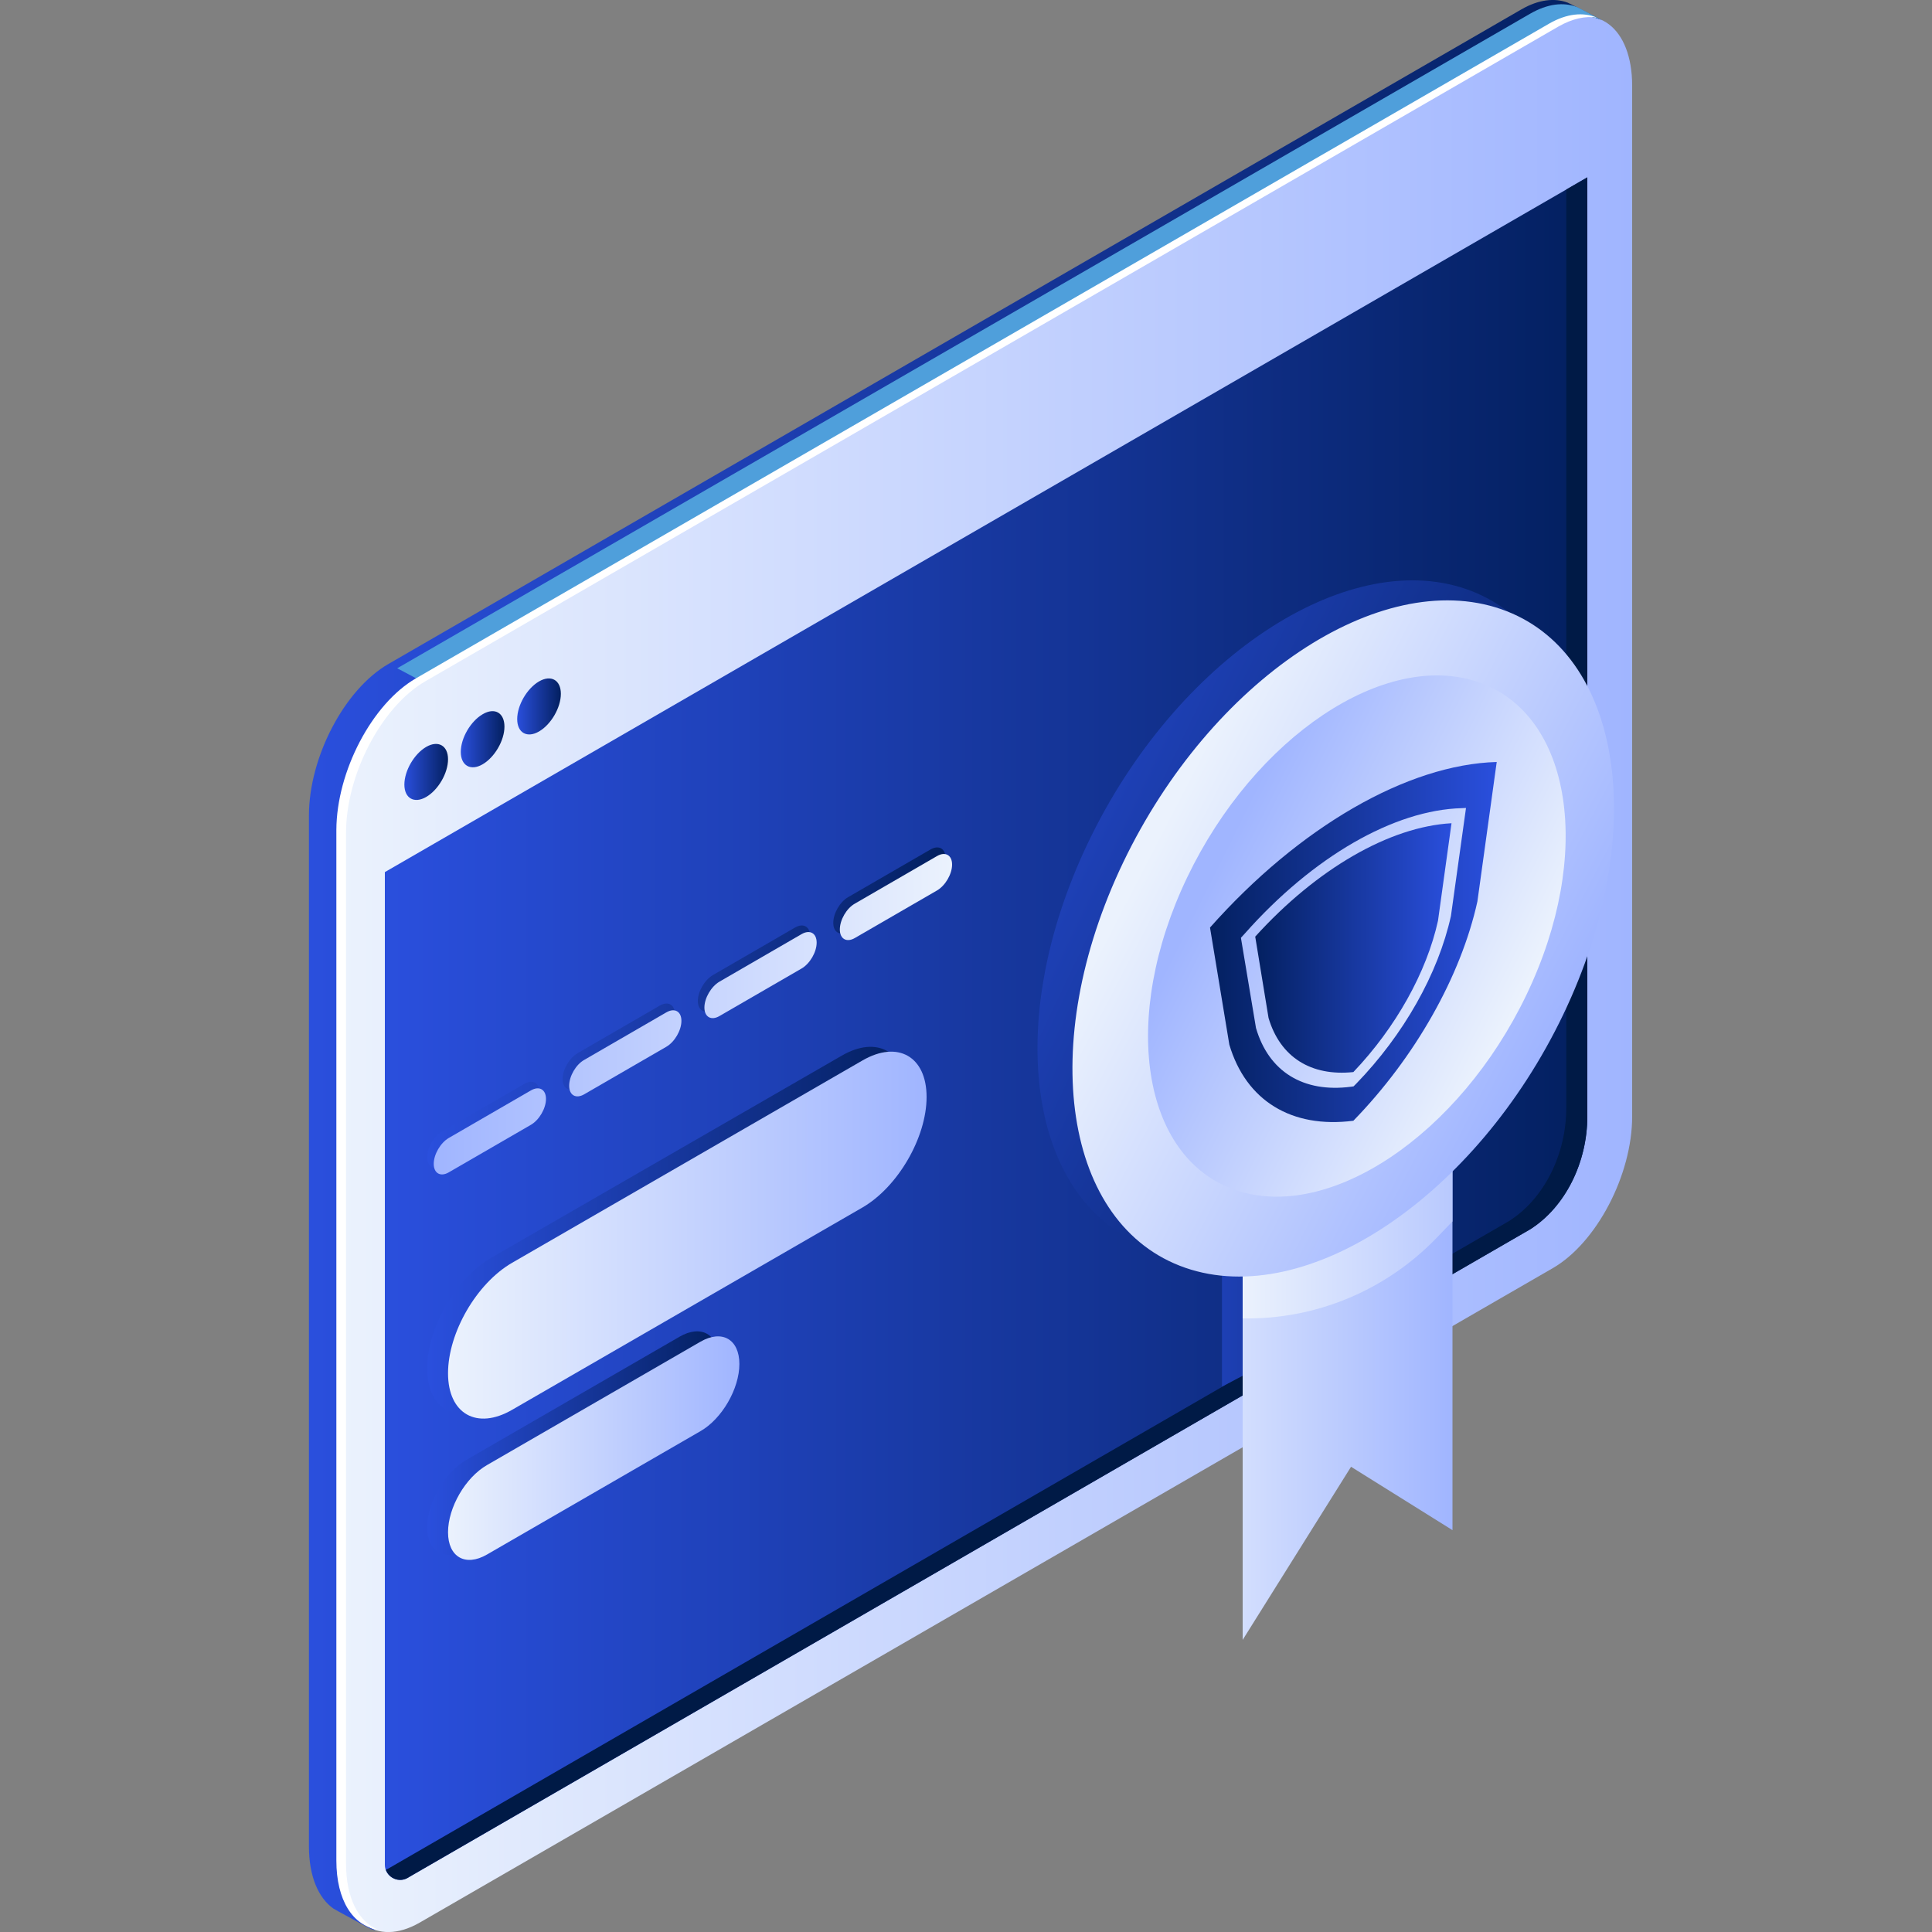 <?xml version="1.0" encoding="utf-8"?>
<!-- Generator: Adobe Illustrator 23.1.0, SVG Export Plug-In . SVG Version: 6.00 Build 0)  -->
<svg version="1.1" xmlns="http://www.w3.org/2000/svg" xmlns:xlink="http://www.w3.org/1999/xlink" x="0px" y="0px"
	 viewBox="0 0 100 100" style="enable-background:new 0 0 100 100;" xml:space="preserve">
<rect x="0" y="0" width="100" height="100" fill="#808080" stroke="none"/>
<style type="text/css">
	.st0{fill:#7FA8E6;}
	.st1{opacity:0.15;fill:#032060;}
	.st2{fill:url(#SVGID_1_);}
	.st3{fill:url(#SVGID_2_);}
	.st4{fill:url(#SVGID_3_);}
	.st5{fill:url(#SVGID_4_);}
	.st6{fill:url(#SVGID_5_);}
	.st7{fill:url(#SVGID_6_);}
	.st8{fill:url(#SVGID_7_);}
	.st9{fill:url(#SVGID_8_);}
	.st10{fill:url(#SVGID_9_);}
	.st11{fill:url(#SVGID_10_);}
	.st12{fill:url(#SVGID_11_);}
	.st13{fill:#4F9FDB;}
	.st14{fill:#FFFFFF;}
	.st15{fill:url(#SVGID_12_);}
	.st16{fill:#001A46;}
	.st17{fill:url(#SVGID_13_);}
	.st18{fill:url(#SVGID_14_);}
	.st19{fill:url(#SVGID_15_);}
	.st20{opacity:0.15;}
	.st21{fill:url(#SVGID_16_);}
	.st22{fill:url(#SVGID_17_);}
	.st23{fill:url(#SVGID_18_);}
	.st24{fill:url(#SVGID_19_);}
	.st25{fill:url(#SVGID_20_);}
	.st26{fill:url(#SVGID_21_);}
	.st27{fill:url(#SVGID_22_);}
	.st28{fill:url(#SVGID_23_);}
	.st29{fill:url(#SVGID_24_);}
	.st30{fill:url(#SVGID_25_);}
	.st31{fill:#032060;}
	.st32{fill:#2A4FDD;}
	.st33{fill:#A0B5FF;}
	.st34{fill:url(#SVGID_26_);}
	.st35{fill:url(#SVGID_27_);}
	.st36{fill:#0B2DAA;}
	.st37{fill:url(#SVGID_28_);}
	.st38{fill:#EBF2FD;}
	.st39{opacity:0.3;fill:none;stroke:url(#SVGID_29_);stroke-miterlimit:10;}
	.st40{fill:none;}
	.st41{fill:url(#SVGID_30_);}
	.st42{fill:url(#SVGID_31_);}
	.st43{fill:url(#SVGID_32_);}
	.st44{fill:url(#SVGID_33_);}
	.st45{fill:url(#SVGID_34_);}
	.st46{fill:url(#SVGID_35_);}
	.st47{fill:url(#SVGID_36_);}
	.st48{fill:url(#SVGID_37_);}
	.st49{fill:url(#SVGID_38_);}
	.st50{fill:#DCEEFF;}
	.st51{fill:url(#XMLID_31_);}
	.st52{fill:url(#XMLID_32_);}
	.st53{fill:url(#XMLID_33_);}
	.st54{fill:url(#XMLID_34_);}
	.st55{fill:url(#XMLID_35_);}
	.st56{fill:#031F60;}
	.st57{fill:#FFA8A7;}
	.st58{fill:#597BC6;}
	.st59{fill:#2D2979;}
	.st60{fill:#F28F8F;}
	.st61{fill:#C8DBDA;}
	.st62{fill:url(#SVGID_39_);}
	.st63{opacity:0.15;fill:#6B99D1;}
	.st64{fill:url(#XMLID_36_);}
	.st65{fill:url(#XMLID_37_);}
	.st66{fill:url(#XMLID_38_);}
	.st67{fill:url(#XMLID_39_);}
	.st68{fill:url(#XMLID_40_);}
	.st69{fill:url(#XMLID_41_);}
	.st70{fill:#EFF6FE;}
	.st71{fill:#AAD1FC;}
	.st72{fill:#AEB5B7;}
	.st73{fill:#C8E2FF;}
	.st74{fill:url(#SVGID_40_);}
	.st75{fill:url(#SVGID_41_);}
	.st76{fill:url(#SVGID_42_);}
	.st77{opacity:0.7;fill:#FFFFFF;}
	.st78{fill:url(#SVGID_43_);}
	.st79{fill:url(#SVGID_44_);}
	.st80{fill:url(#SVGID_45_);}
	.st81{fill:url(#SVGID_46_);}
	.st82{fill:url(#SVGID_47_);}
	.st83{fill:url(#SVGID_48_);}
	.st84{fill:url(#SVGID_49_);}
	.st85{fill:url(#SVGID_50_);}
	.st86{fill:url(#SVGID_51_);}
	.st87{fill:url(#SVGID_52_);}
	.st88{fill:url(#SVGID_53_);}
	.st89{fill:url(#SVGID_54_);}
	.st90{fill:url(#SVGID_55_);}
	.st91{fill:url(#SVGID_56_);}
	.st92{fill:url(#SVGID_57_);}
	.st93{fill:url(#SVGID_58_);}
	.st94{fill:url(#SVGID_59_);}
	.st95{fill:url(#SVGID_60_);}
	.st96{fill:url(#SVGID_61_);}
	.st97{fill:url(#SVGID_62_);}
	.st98{fill:url(#SVGID_63_);}
	.st99{fill:url(#SVGID_64_);}
	.st100{fill:url(#SVGID_65_);}
	.st101{fill:url(#SVGID_66_);}
	.st102{fill:url(#SVGID_67_);}
	.st103{fill:url(#SVGID_68_);}
	.st104{fill:url(#SVGID_69_);}
	.st105{fill:url(#SVGID_70_);}
	.st106{fill:url(#SVGID_71_);}
	.st107{fill:url(#SVGID_72_);}
	.st108{fill:url(#SVGID_73_);}
	.st109{fill:url(#SVGID_74_);}
	.st110{fill:url(#SVGID_75_);}
	.st111{fill:url(#SVGID_76_);}
	.st112{display:none;}
	.st113{display:inline;fill:none;stroke:#EF4136;stroke-miterlimit:10;}
</style>
<g id="Layer_1">
	<g>
		
			<linearGradient id="SVGID_1_" gradientUnits="userSpaceOnUse" x1="393.843" y1="50.42" x2="460.699" y2="50.42" gradientTransform="matrix(-1 0 0 1 478.316 0)">
			<stop  offset="0" style="stop-color:#A0B5FF"/>
			<stop  offset="1" style="stop-color:#EBF2FD"/>
		</linearGradient>
		<path class="st2" d="M21.73,99.51l58.64-33.87c2.27-1.31,4.11-4.83,4.11-7.85V4.44c0-3.03-1.84-4.42-4.11-3.11L21.73,35.21
			c-2.27,1.31-4.11,4.83-4.11,7.85V96.4C17.62,99.43,19.46,100.82,21.73,99.51z"/>
		
			<linearGradient id="SVGID_2_" gradientUnits="userSpaceOnUse" x1="395.396" y1="49.948" x2="462.324" y2="49.948" gradientTransform="matrix(-1 0 0 1 478.316 0)">
			<stop  offset="0" style="stop-color:#032060"/>
			<stop  offset="0.314" style="stop-color:#102F88"/>
			<stop  offset="1" style="stop-color:#2A4FDD"/>
		</linearGradient>
		<path class="st3" d="M20.1,34.37L78.74,0.49c0.9-0.52,1.73-0.61,2.41-0.35c0.09,0.03,1.69,0.86,1.77,0.91c0,0,0,0,0,0
			c-0.7-0.34-1.59-0.28-2.56,0.28L21.73,35.21c-2.27,1.31-4.11,4.83-4.11,7.85V96.4c0,1.89,0.72,3.14,1.81,3.5
			c-0.09,0-0.2-0.03-0.36-0.12c-0.05-0.03-1.76-0.95-1.81-0.99c-0.78-0.55-1.27-1.67-1.27-3.23V42.22
			C15.99,39.19,17.83,35.68,20.1,34.37z"/>
		<path class="st13" d="M20.56,34.59L79.2,0.71c0.9-0.52,1.73-0.61,2.41-0.35c0.09,0.03,1.23,0.64,1.31,0.69c0,0,0,0,0,0
			c-0.7-0.34-1.59-0.28-2.56,0.28L21.73,35.21L20.56,34.59z"/>
		<path class="st14" d="M21.53,35.11L80.17,1.23c0.93-0.54,1.79-0.61,2.48-0.32c-0.59-0.09-1.26,0.05-1.98,0.46L22.02,35.26
			c-2.27,1.31-4.11,4.83-4.11,7.85v53.34c0,1.79,0.64,3,1.63,3.42c-1.27-0.2-2.13-1.5-2.13-3.57V42.96
			C17.42,39.93,19.26,36.42,21.53,35.11z"/>
		
			<linearGradient id="SVGID_3_" gradientUnits="userSpaceOnUse" x1="396.151" y1="53.242" x2="458.39" y2="53.242" gradientTransform="matrix(-1 0 0 1 478.316 0)">
			<stop  offset="0" style="stop-color:#032060"/>
			<stop  offset="0.314" style="stop-color:#102F88"/>
			<stop  offset="1" style="stop-color:#2A4FDD"/>
		</linearGradient>
		<path class="st4" d="M82.16,9.18v48.6c0,2.37-1.13,4.69-2.96,5.85L21.2,97.14c-0.02,0.01-0.05,0.03-0.1,0.06
			c-0.52,0.3-1.18-0.08-1.18-0.68V45.14L82.16,9.18z"/>
		<path class="st16" d="M20.01,96.76c0.04-0.02,0.07-0.04,0.1-0.05L78.11,63.2c1.83-1.16,2.96-3.48,2.96-5.85V9.81l1.09-0.63v48.6
			c0,2.37-1.13,4.69-2.96,5.85L21.2,97.14c-0.02,0.01-0.05,0.03-0.1,0.06c-0.44,0.25-0.97,0.02-1.13-0.42
			C19.99,96.77,20,96.77,20.01,96.76z"/>
		<g>
			
				<linearGradient id="SVGID_4_" gradientUnits="userSpaceOnUse" x1="455.125" y1="39.955" x2="457.387" y2="39.955" gradientTransform="matrix(-1 0 0 1 478.316 0)">
				<stop  offset="0" style="stop-color:#032060"/>
				<stop  offset="0.314" style="stop-color:#102F88"/>
				<stop  offset="1" style="stop-color:#2A4FDD"/>
			</linearGradient>
			<path class="st5" d="M23.19,39.3c0,0.72-0.51,1.59-1.13,1.95c-0.62,0.36-1.13,0.07-1.13-0.64c0-0.72,0.51-1.59,1.13-1.95
				C22.68,38.3,23.19,38.59,23.19,39.3z"/>
			
				<linearGradient id="SVGID_5_" gradientUnits="userSpaceOnUse" x1="452.207" y1="38.26" x2="454.469" y2="38.26" gradientTransform="matrix(-1 0 0 1 478.316 0)">
				<stop  offset="0" style="stop-color:#032060"/>
				<stop  offset="0.314" style="stop-color:#102F88"/>
				<stop  offset="1" style="stop-color:#2A4FDD"/>
			</linearGradient>
			<path class="st6" d="M26.11,37.61c0,0.72-0.51,1.59-1.13,1.95c-0.62,0.36-1.13,0.07-1.13-0.64c0-0.72,0.51-1.59,1.13-1.95
				C25.6,36.6,26.11,36.89,26.11,37.61z"/>
			
				<linearGradient id="SVGID_6_" gradientUnits="userSpaceOnUse" x1="449.289" y1="36.565" x2="451.552" y2="36.565" gradientTransform="matrix(-1 0 0 1 478.316 0)">
				<stop  offset="0" style="stop-color:#032060"/>
				<stop  offset="0.314" style="stop-color:#102F88"/>
				<stop  offset="1" style="stop-color:#2A4FDD"/>
			</linearGradient>
			<path class="st7" d="M29.03,35.91c0,0.72-0.51,1.59-1.13,1.95c-0.62,0.36-1.13,0.07-1.13-0.64c0-0.72,0.51-1.59,1.13-1.95
				C28.52,34.91,29.03,35.2,29.03,35.91z"/>
		</g>
	</g>
	
		<linearGradient id="SVGID_7_" gradientUnits="userSpaceOnUse" x1="429.378" y1="52.155" x2="456.202" y2="52.155" gradientTransform="matrix(-1 0 0 1 478.316 0)">
		<stop  offset="0" style="stop-color:#032060"/>
		<stop  offset="0.314" style="stop-color:#102F88"/>
		<stop  offset="1" style="stop-color:#2A4FDD"/>
	</linearGradient>
	<path class="st8" d="M43.13,47.77c0,0.49,0.35,0.69,0.78,0.44l4.25-2.46c0.43-0.25,0.78-0.85,0.78-1.34c0-0.49-0.35-0.69-0.78-0.44
		l-4.25,2.46C43.48,46.67,43.13,47.27,43.13,47.77z M36.12,51.81c0,0.49,0.35,0.69,0.78,0.44l4.25-2.46
		c0.43-0.25,0.78-0.85,0.78-1.34c0-0.49-0.35-0.69-0.78-0.44l-4.25,2.46C36.47,50.72,36.12,51.32,36.12,51.81z M29.12,55.85
		c0,0.49,0.35,0.69,0.78,0.44l4.25-2.46c0.43-0.25,0.78-0.85,0.78-1.34c0-0.49-0.35-0.69-0.78-0.44l-4.25,2.46
		C29.47,54.76,29.12,55.36,29.12,55.85z M22.11,59.9c0,0.49,0.35,0.69,0.78,0.44l4.25-2.46c0.43-0.25,0.78-0.85,0.78-1.34
		c0-0.49-0.35-0.69-0.78-0.44l-4.25,2.46C22.46,58.8,22.11,59.41,22.11,59.9z"/>
	
		<linearGradient id="SVGID_8_" gradientUnits="userSpaceOnUse" x1="429.036" y1="52.497" x2="455.861" y2="52.497" gradientTransform="matrix(-1 0 0 1 478.316 0)">
		<stop  offset="0" style="stop-color:#EBF2FD"/>
		<stop  offset="1" style="stop-color:#A0B5FF"/>
	</linearGradient>
	<path class="st9" d="M43.47,48.11c0,0.49,0.35,0.69,0.78,0.44l4.25-2.46c0.43-0.25,0.78-0.85,0.78-1.34c0-0.49-0.35-0.69-0.78-0.44
		l-4.25,2.46C43.82,47.01,43.47,47.61,43.47,48.11z M36.46,52.15c0,0.49,0.35,0.69,0.78,0.44l4.25-2.46
		c0.43-0.25,0.78-0.85,0.78-1.34c0-0.49-0.35-0.69-0.78-0.44l-4.25,2.46C36.81,51.06,36.46,51.66,36.46,52.15z M29.46,56.2
		c0,0.49,0.35,0.69,0.78,0.44l4.25-2.46c0.43-0.25,0.78-0.85,0.78-1.34c0-0.49-0.35-0.69-0.78-0.44l-4.25,2.46
		C29.81,55.1,29.46,55.7,29.46,56.2z M22.45,60.24c0,0.49,0.35,0.69,0.78,0.44l4.25-2.46c0.43-0.25,0.78-0.85,0.78-1.34
		c0-0.49-0.35-0.69-0.78-0.44l-4.25,2.46C22.8,59.15,22.45,59.75,22.45,60.24z"/>
	
		<linearGradient id="SVGID_9_" gradientUnits="userSpaceOnUse" x1="431.429" y1="63.676" x2="456.202" y2="63.676" gradientTransform="matrix(-1 0 0 1 478.316 0)">
		<stop  offset="0" style="stop-color:#032060"/>
		<stop  offset="0.314" style="stop-color:#102F88"/>
		<stop  offset="1" style="stop-color:#2A4FDD"/>
	</linearGradient>
	<path class="st10" d="M22.11,70.83c0,2.1,1.49,2.95,3.32,1.89l18.14-10.47c1.83-1.06,3.32-3.62,3.32-5.72
		c0-2.1-1.49-2.95-3.32-1.89L25.43,65.1C23.6,66.16,22.11,68.72,22.11,70.83z"/>
	
		<linearGradient id="SVGID_10_" gradientUnits="userSpaceOnUse" x1="441.12" y1="74.697" x2="456.202" y2="74.697" gradientTransform="matrix(-1 0 0 1 478.316 0)">
		<stop  offset="0" style="stop-color:#032060"/>
		<stop  offset="0.314" style="stop-color:#102F88"/>
		<stop  offset="1" style="stop-color:#2A4FDD"/>
	</linearGradient>
	<path class="st11" d="M22.11,79.05c0,1.28,0.9,1.8,2.02,1.15l11.04-6.38c1.12-0.64,2.02-2.2,2.02-3.48c0-1.28-0.9-1.8-2.02-1.15
		l-11.04,6.38C23.02,76.21,22.11,77.77,22.11,79.05z"/>
	
		<linearGradient id="SVGID_11_" gradientUnits="userSpaceOnUse" x1="430.355" y1="63.932" x2="455.128" y2="63.932" gradientTransform="matrix(-1 0 0 1 478.316 0)">
		<stop  offset="0" style="stop-color:#A0B5FF"/>
		<stop  offset="1" style="stop-color:#EBF2FD"/>
	</linearGradient>
	<path class="st12" d="M23.19,71.08c0,2.1,1.49,2.95,3.32,1.89L44.64,62.5c1.83-1.06,3.32-3.62,3.32-5.72c0-2.1-1.49-2.95-3.32-1.89
		L26.51,65.36C24.67,66.42,23.19,68.98,23.19,71.08z"/>
	
		<linearGradient id="SVGID_12_" gradientUnits="userSpaceOnUse" x1="440.045" y1="74.953" x2="455.128" y2="74.953" gradientTransform="matrix(-1 0 0 1 478.316 0)">
		<stop  offset="0" style="stop-color:#A0B5FF"/>
		<stop  offset="1" style="stop-color:#EBF2FD"/>
	</linearGradient>
	<path class="st15" d="M23.19,79.31c0,1.28,0.9,1.8,2.02,1.15l11.04-6.38c1.12-0.64,2.02-2.2,2.02-3.48c0-1.28-0.9-1.8-2.02-1.15
		l-11.04,6.38C24.09,76.47,23.19,78.03,23.19,79.31z"/>
	
		<linearGradient id="SVGID_13_" gradientUnits="userSpaceOnUse" x1="-1273.393" y1="-57.078" x2="-1257.268" y2="-57.078" gradientTransform="matrix(-1 0.178 0 1 -1199.279 340.983)">
		<stop  offset="0" style="stop-color:#032060"/>
		<stop  offset="0.314" style="stop-color:#102F88"/>
		<stop  offset="1" style="stop-color:#2A4FDD"/>
	</linearGradient>
	<polygon class="st17" points="63.25,71.77 63.25,53.97 74.11,44.83 74.11,66.09 	"/>
	
		<linearGradient id="SVGID_14_" gradientUnits="userSpaceOnUse" x1="-1077.253" y1="-373.245" x2="-1039.065" y2="-373.245" gradientTransform="matrix(-0.886 -0.307 -0.464 0.968 -1048.275 82.369)">
		<stop  offset="0" style="stop-color:#032060"/>
		<stop  offset="0.314" style="stop-color:#102F88"/>
		<stop  offset="1" style="stop-color:#2A4FDD"/>
	</linearGradient>
	<path class="st18" d="M56.33,43.59c-4.51,9.41-3.08,18.81,3.21,20.99s15.05-3.69,19.56-13.1c4.51-9.41,3.08-18.81-3.21-20.99
		C69.6,28.32,60.84,34.18,56.33,43.59z"/>
	
		<linearGradient id="SVGID_15_" gradientUnits="userSpaceOnUse" x1="-1274.456" y1="-48.041" x2="-1258.331" y2="-48.041" gradientTransform="matrix(-1 0.178 0 1 -1199.279 340.983)">
		<stop  offset="0" style="stop-color:#A0B5FF"/>
		<stop  offset="1" style="stop-color:#EBF2FD"/>
	</linearGradient>
	<polygon class="st19" points="75.18,49.42 75.18,79.2 69.93,75.92 64.32,84.88 64.32,58.56 	"/>
	
		<linearGradient id="SVGID_16_" gradientUnits="userSpaceOnUse" x1="-1805.139" y1="-57.43" x2="-1789.014" y2="-57.43" gradientTransform="matrix(1 -0.178 0 1 1869.457 -205.029)">
		<stop  offset="0" style="stop-color:#EBF2FD"/>
		<stop  offset="1" style="stop-color:#A0B5FF"/>
	</linearGradient>
	<path class="st21" d="M64.32,48.95v19.29h0c3.77,0.07,7.4-1.44,10.02-4.15l0.84-0.87v-8.99L64.32,48.95z"/>
	
		<linearGradient id="SVGID_17_" gradientUnits="userSpaceOnUse" x1="59.251" y1="-72.514" x2="80.472" y2="-60.416" gradientTransform="matrix(1 -0.178 0 1 0 127.599)">
		<stop  offset="0" style="stop-color:#EBF2FD"/>
		<stop  offset="1" style="stop-color:#A0B5FF"/>
	</linearGradient>
	<path class="st22" d="M58.14,44.63c-4.51,9.41-3.08,18.81,3.21,20.99s15.05-3.69,19.56-13.1s3.08-18.81-3.21-20.99
		C71.41,29.35,62.66,35.21,58.14,44.63z"/>
	
		<linearGradient id="SVGID_18_" gradientUnits="userSpaceOnUse" x1="62.559" y1="-70.842" x2="78.723" y2="-62.016" gradientTransform="matrix(1 -0.178 0 1 0 127.599)">
		<stop  offset="0" style="stop-color:#A0B5FF"/>
		<stop  offset="1" style="stop-color:#EBF2FD"/>
	</linearGradient>
	<path class="st23" d="M61.45,45.41c-3.48,7.26-2.37,14.5,2.48,16.18c4.85,1.68,11.6-2.84,15.08-10.1
		c3.48-7.26,2.37-14.5-2.48-16.18C71.68,33.63,64.93,38.15,61.45,45.41z"/>
	<g>
		<linearGradient id="SVGID_19_" gradientUnits="userSpaceOnUse" x1="64.964" y1="49.069" x2="75.133" y2="49.069">
			<stop  offset="0" style="stop-color:#032060"/>
			<stop  offset="0.314" style="stop-color:#102F88"/>
			<stop  offset="1" style="stop-color:#2A4FDD"/>
		</linearGradient>
		<path class="st24" d="M75.13,42.61l-0.7,5.05c-0.59,2.67-2.19,5.53-4.38,7.83c-2.2,0.23-3.79-0.78-4.39-2.8l-0.69-4.21
			C68.16,44.96,71.93,42.79,75.13,42.61z"/>
		<linearGradient id="SVGID_20_" gradientUnits="userSpaceOnUse" x1="62.631" y1="48.759" x2="77.466" y2="48.759">
			<stop  offset="0" style="stop-color:#032060"/>
			<stop  offset="0.314" style="stop-color:#102F88"/>
			<stop  offset="1" style="stop-color:#2A4FDD"/>
		</linearGradient>
		<path class="st25" d="M62.63,48.01l1,6.06c0.86,2.9,3.22,4.35,6.42,3.94c3.19-3.28,5.56-7.46,6.42-11.35l1-7.22
			C72.85,39.57,67.25,42.8,62.63,48.01z M64.23,48.54l0.21-0.23c3.52-3.97,7.72-6.39,11.23-6.48l0.21-0.01l-0.78,5.59
			c-0.66,2.99-2.45,6.15-4.9,8.68l-0.14,0.14l-0.14,0.02c-2.46,0.32-4.25-0.78-4.91-3.04L64.23,48.54z"/>
	</g>
</g>
<g id="Layer_2" class="st112">
</g>
</svg>
